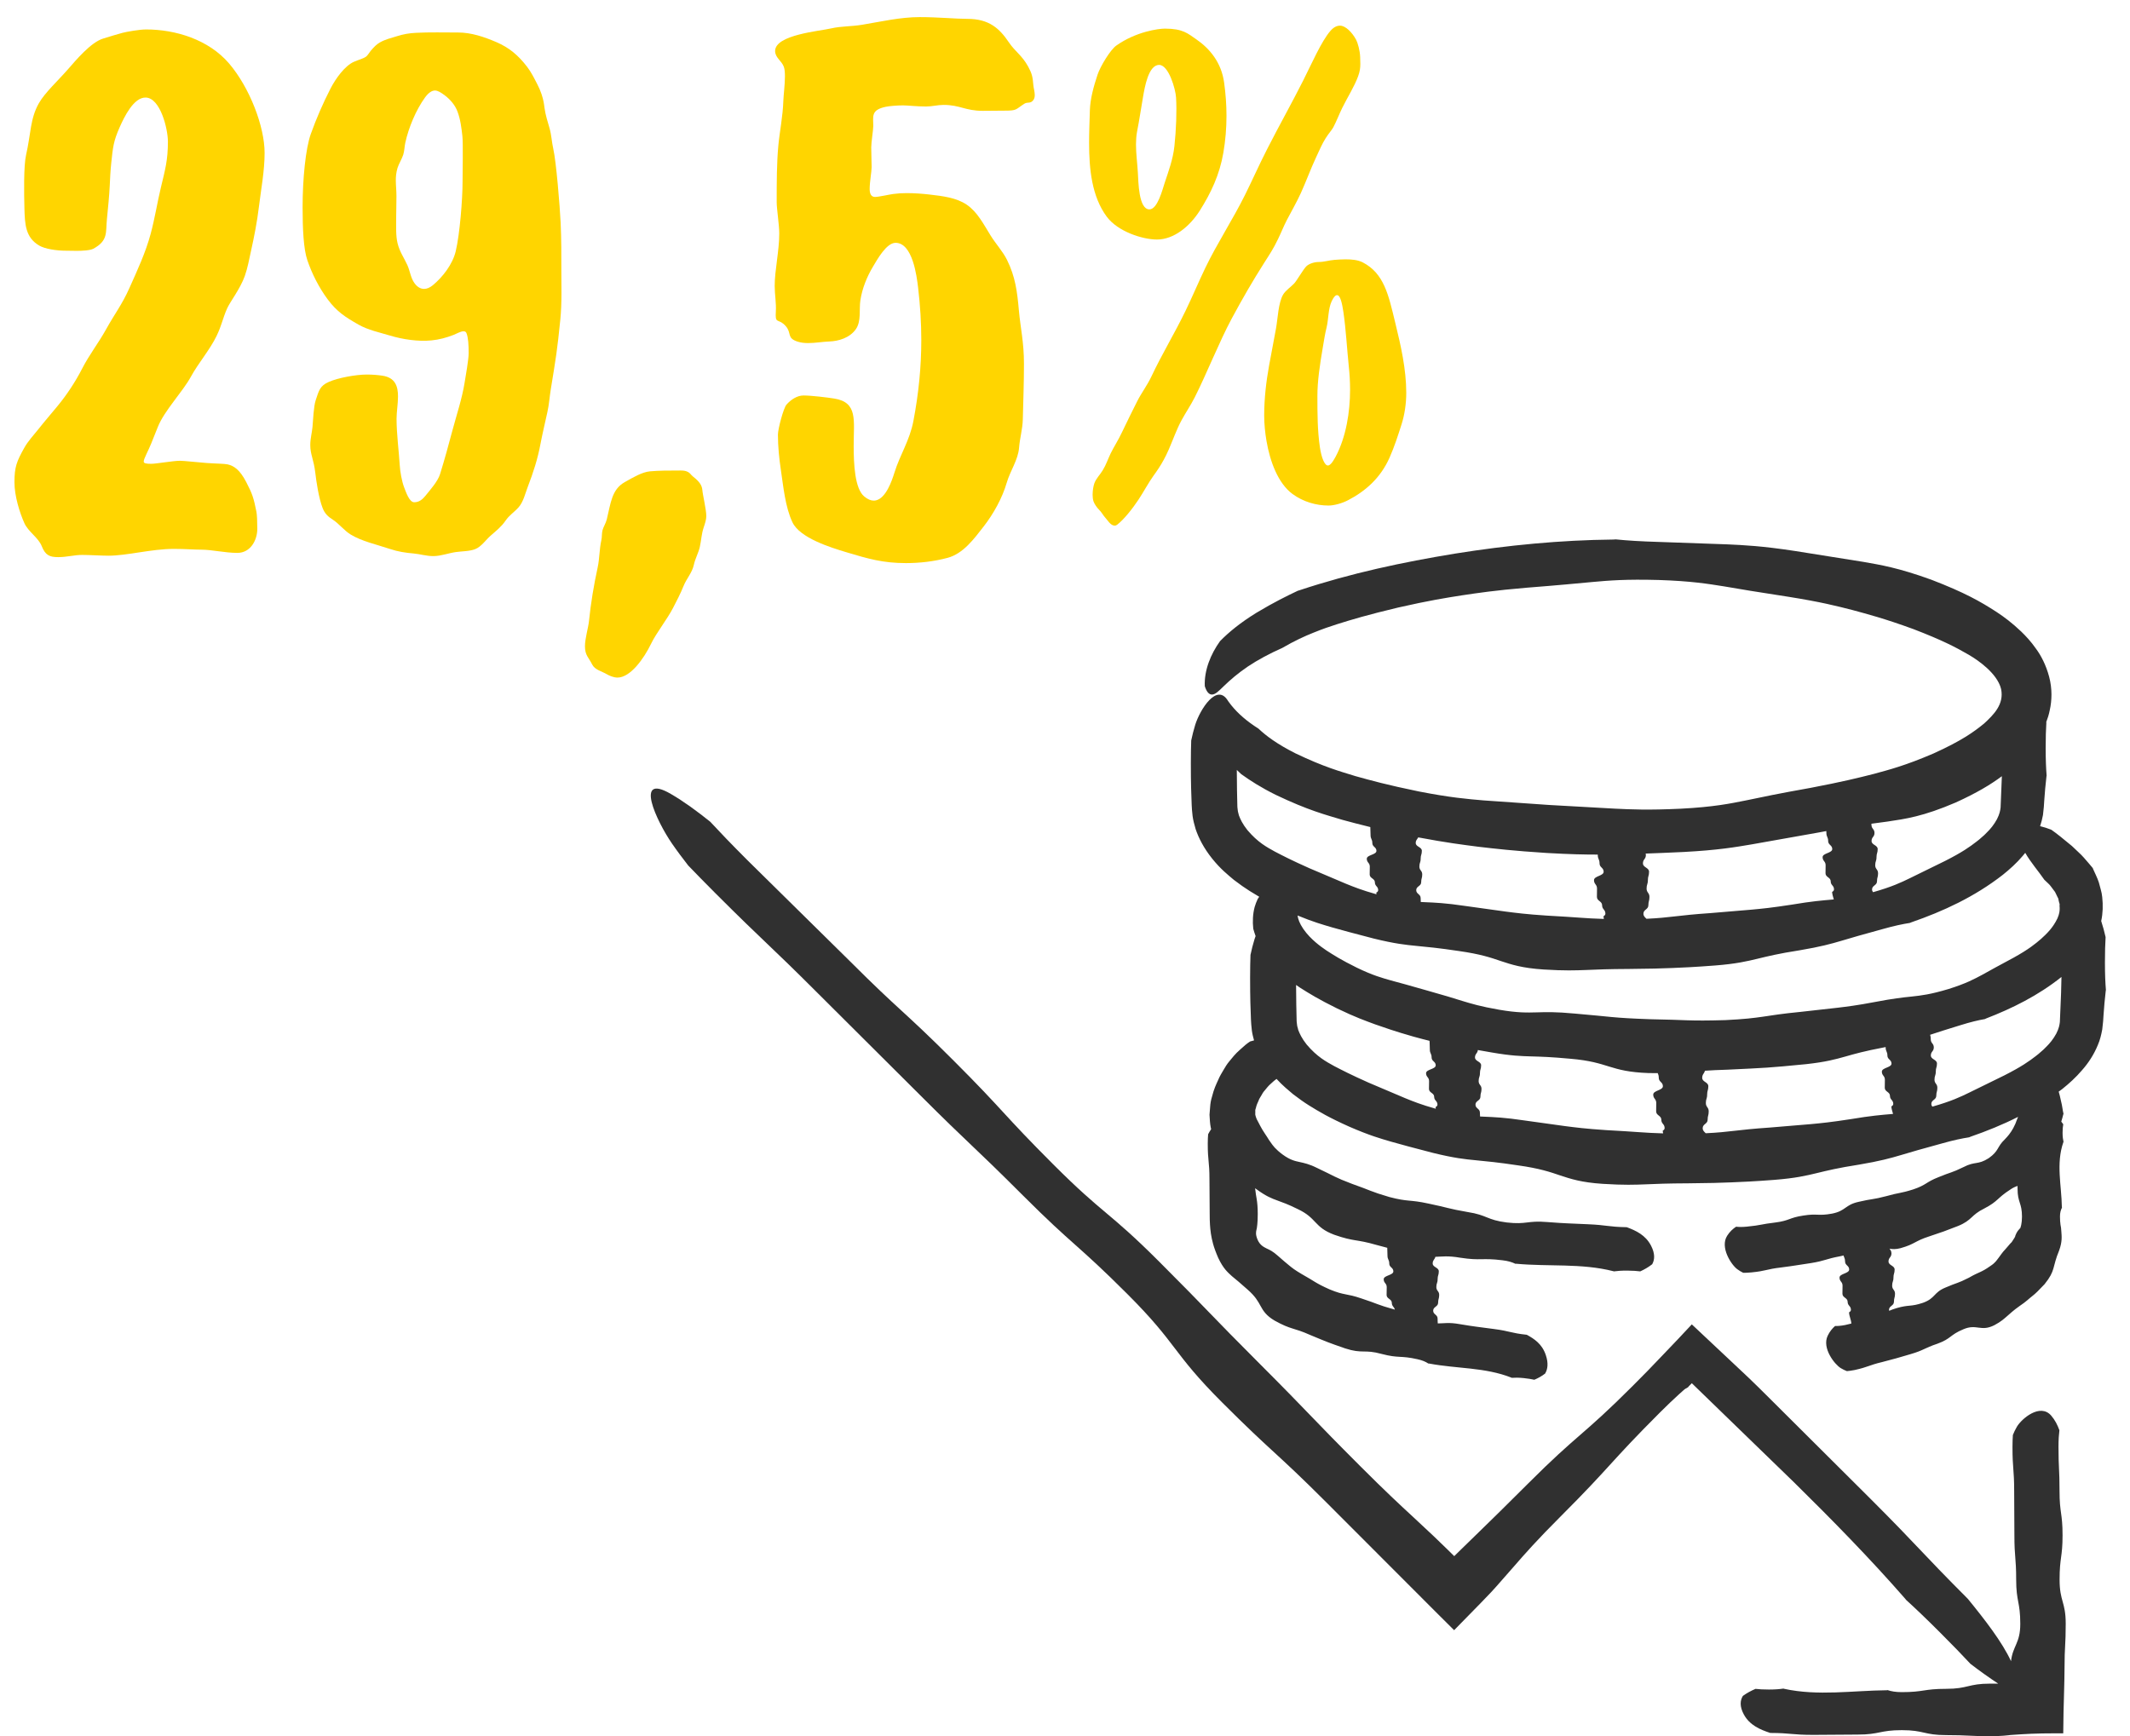 <?xml version="1.0" encoding="UTF-8"?>
<!-- Generator: Adobe Illustrator 16.0.0, SVG Export Plug-In . SVG Version: 6.00 Build 0)  -->
<svg xmlns="http://www.w3.org/2000/svg" xmlns:xlink="http://www.w3.org/1999/xlink" version="1.1" id="Calque_1" x="0px" y="0px" width="249px" height="203px" viewBox="-49 -3 249 203" xml:space="preserve">
<g>
	<path fill="#FFD500" d="M86.246,25.007c-1.664,0-4.577-0.923-5.875-2.683c-1.729-2.348-2.055-5.513-2.055-8.633   c0-1.3,0.058-2.592,0.092-3.814c0.042-1.328,0.445-2.783,0.894-4.137c0.317-0.966,1.499-2.924,2.195-3.412   c2.316-1.636,4.926-1.981,5.684-1.981c2.105,0,2.68,0.571,3.674,1.255c1.573,1.084,2.92,2.699,3.246,5.044   c0.181,1.303,0.277,2.601,0.277,3.898c0,1.439-0.118,2.876-0.365,4.313c-0.446,2.604-1.459,4.71-2.743,6.752   c-1.178,1.87-3.048,3.398-5.021,3.398H86.246z M80.168,57.481c-0.2-0.214-0.399-0.608-0.688-0.881   c-0.233-0.228-0.54-0.655-0.652-0.991c-0.071-0.224-0.1-0.495-0.1-0.77c0-0.509,0.1-1.038,0.2-1.318   c0.211-0.582,0.64-0.97,0.979-1.527c0.409-0.661,0.61-1.319,0.931-1.978c0.372-0.763,0.89-1.551,1.32-2.468   c0.578-1.231,1.225-2.504,1.777-3.617c0.45-0.91,1.168-1.853,1.664-2.903c1.234-2.625,2.667-4.953,3.988-7.676   c0.838-1.731,1.5-3.328,2.317-5.031c1.374-2.858,3.214-5.649,4.646-8.543c0.925-1.865,1.563-3.346,2.606-5.39   c1.372-2.695,2.829-5.273,4.18-7.956c0.946-1.866,2.146-4.64,3.209-5.839C106.941,0.143,107.32,0,107.652,0   c0.642,0,1.414,0.78,1.883,1.654c0.191,0.367,0.445,1.259,0.47,2.009c0.009,0.315,0.019,0.573,0.019,0.806   c0,0.481-0.049,0.867-0.258,1.449c-0.435,1.196-1.207,2.39-1.838,3.665c-0.361,0.728-0.701,1.621-1.068,2.311   c-0.183,0.336-0.493,0.644-0.879,1.25c-0.443,0.699-0.709,1.356-1.112,2.213c-0.642,1.363-1.188,2.876-1.788,4.195   c-0.479,1.059-1.146,2.215-1.66,3.204c-0.365,0.707-0.62,1.377-1.018,2.199c-0.556,1.163-0.984,1.782-1.598,2.747   c-1.364,2.145-2.559,4.211-3.824,6.563c-1.421,2.641-2.952,6.499-4.313,9.191c-0.477,0.942-1.027,1.732-1.551,2.699   c-0.55,1.006-1.012,2.318-1.49,3.411c-0.19,0.442-0.385,0.833-0.583,1.195c-0.371,0.686-0.759,1.261-1.191,1.854   c-0.595,0.826-1.159,1.896-1.765,2.813c-0.721,1.091-1.711,2.324-2.482,2.921c-0.103,0.081-0.199,0.112-0.291,0.112   C80.818,58.46,80.49,57.825,80.168,57.481z M87.147,18.399c0.468-1.418,0.982-2.778,1.146-4.335   c0.201-1.896,0.286-4.036,0.189-5.664c-0.055-0.974-0.862-3.81-1.977-3.81c-1.264,0-1.692,2.659-1.878,3.711   c-0.26,1.469-0.412,2.617-0.705,4.098c-0.089,0.454-0.123,1.064-0.123,1.488c0,1.109,0.152,2.15,0.219,3.308   c0.065,1.022,0.078,4.288,1.348,4.288C86.321,21.483,86.898,19.147,87.147,18.399z M102.096,54.759   c-1.694-1.249-2.628-3.795-3.041-6.198c-0.161-0.936-0.27-2.003-0.27-2.977c0-1.972,0.233-3.97,0.572-5.835   c0.264-1.45,0.548-2.899,0.812-4.351c0.204-1.13,0.265-2.99,0.83-3.953c0.272-0.47,0.958-0.941,1.276-1.284   c0.291-0.286,1.051-1.626,1.418-2.005c0.27-0.283,0.877-0.523,1.481-0.523c0.609,0,1.207-0.2,1.818-0.247   c0.401-0.028,0.849-0.063,1.3-0.063c0.708,0,1.443,0.058,2.034,0.367c1.231,0.642,1.978,1.587,2.513,2.762   c0.555,1.219,0.876,2.682,1.271,4.301c0.647,2.646,1.283,5.412,1.283,8.18c0,1.286-0.195,2.561-0.545,3.667   c-0.422,1.334-0.851,2.656-1.408,3.911c-1.069,2.408-2.846,3.934-4.84,4.971c-0.721,0.379-1.654,0.629-2.293,0.629   C104.875,56.112,103.342,55.679,102.096,54.759z M106.229,51.431c0.229,0,0.521-0.304,0.908-1.032   c1.223-2.295,1.688-5.234,1.688-7.815c0-0.932-0.054-1.86-0.151-2.76c-0.21-2.02-0.333-4.327-0.627-6.328   c-0.143-0.974-0.355-1.985-0.738-1.985c-0.158,0-0.36,0.135-0.625,0.691c-0.43,0.905-0.369,2.132-0.608,3.105   c-0.187,0.757-0.289,1.429-0.419,2.202c-0.385,2.255-0.651,4.077-0.651,5.786c0,2.052,0.004,4.044,0.291,6.002   c0.183,1.23,0.55,2.133,0.938,2.133L106.229,51.431L106.229,51.431z"></path>
	<g>
		<path fill="#FFD500" d="M-42.196,62.143c-0.971,0-1.5-0.196-1.924-1.281c-0.388-0.994-1.576-1.686-2.024-2.68    c-0.555-1.229-1.166-3.185-1.166-4.792c0-1.797,0.259-2.43,1.139-4.012c0.46-0.826,1.072-1.45,1.651-2.186    c0.678-0.86,1.555-1.876,2.256-2.728c1.099-1.334,2.086-2.84,2.876-4.38c0.809-1.581,1.916-3,2.783-4.567    c1.043-1.88,1.854-2.871,2.73-4.831c0.93-2.081,1.9-4.156,2.492-6.361c0.481-1.788,0.762-3.61,1.191-5.405    c0.499-2.082,0.82-3.192,0.82-5.356c0-1.507-0.887-5.116-2.594-5.159c-1.409-0.035-2.511,2.273-3.039,3.456    c-0.744,1.67-0.797,2.384-0.99,4.198c-0.094,0.889-0.139,1.784-0.178,2.677c-0.042,0.984-0.212,2.753-0.327,3.879    c-0.159,1.56,0.173,2.509-1.584,3.465c-0.384,0.208-1.327,0.25-1.942,0.25c-0.415,0-0.849-0.02-1.255-0.017    c-1.079,0.005-2.454-0.196-3.142-0.603c-1.609-0.952-1.674-2.48-1.724-4.4c-0.042-1.63-0.096-4.928,0.193-6.183    c0.574-2.499,0.468-4.263,1.508-6.074c0.714-1.243,2.173-2.562,3.382-3.944c0.964-1.103,2.69-3.167,4.123-3.601    c0.755-0.228,1.507-0.472,2.27-0.672c0.446-0.117,1.959-0.392,2.752-0.392c3.421,0,7.304,1.17,9.705,3.987    c2.404,2.82,4.146,7.367,4.146,10.445c0,2.105-0.41,4.215-0.667,6.316c-0.213,1.758-0.541,3.432-0.926,5.17    c-0.218,0.976-0.388,1.967-0.723,2.909c-0.539,1.52-1.732,3.018-2.088,3.838c-0.517,1.194-0.608,1.92-1.205,3.161    c-0.783,1.627-2.152,3.204-2.998,4.759c-0.987,1.811-3.135,4.001-3.887,5.923c-0.653,1.672-0.931,2.339-1.311,3.121    c-0.186,0.38-0.327,0.729-0.327,0.888c0,0.202,0.228,0.27,0.881,0.27c0.573,0,2.572-0.355,3.346-0.355    c0.481,0,1.876,0.166,3.149,0.261c0.978,0.073,2.07,0.076,2.435,0.161c0.746,0.171,1.427,0.626,2.18,2.082    c0.716,1.383,0.855,1.82,1.186,3.461c0.065,0.325,0.101,1.138,0.101,1.992c0,1.35-0.811,2.814-2.327,2.814    c-1.458,0-2.971-0.376-4.184-0.376c-0.857,0-1.904-0.092-3.235-0.092c-2.639,0-5.463,0.796-7.672,0.796    c-0.762,0-2.218-0.09-3.043-0.09C-40.313,61.881-41.158,62.143-42.196,62.143L-42.196,62.143z"></path>
		<path fill="#FFD500" d="M1.701,62.022c-0.834,0.012-1.597-0.242-2.354-0.306c-0.961-0.082-1.818-0.214-2.734-0.519    c-1.646-0.548-3.312-0.901-4.619-1.696c-0.746-0.453-1.393-1.291-2.063-1.719c-0.584-0.374-0.957-0.71-1.22-1.386    c-0.45-1.152-0.738-3.122-0.853-4.115c-0.186-1.588-0.587-2.125-0.587-3.254c0-0.732,0.194-1.404,0.26-2.108    c0.074-0.794,0.125-2.374,0.377-3.131c0.374-1.116,0.479-1.667,1.525-2.13c1.117-0.495,3.204-0.863,4.446-0.863    c0.655,0,1.282,0.051,1.831,0.134c1.5,0.226,1.817,1.244,1.817,2.427c0,0.863-0.169,1.815-0.169,2.611    c0,1.781,0.284,3.917,0.369,5.393c0.043,0.769,0.247,1.942,0.53,2.659c0.206,0.519,0.588,1.708,1.164,1.708    c0.556,0,0.951-0.309,1.298-0.739c0.562-0.695,1.461-1.705,1.721-2.542c0.551-1.769,0.98-3.363,1.459-5.151    c0.489-1.831,1.108-3.655,1.411-5.53c0.121-0.743,0.477-2.725,0.477-3.467c0-0.978-0.048-1.817-0.254-2.344    c-0.062-0.158-0.185-0.218-0.335-0.218c-0.351-0.003-0.858,0.302-1.156,0.417c-0.877,0.338-1.682,0.559-2.619,0.651    c-1.53,0.151-3.349-0.118-4.816-0.562c-1.248-0.378-2.553-0.637-3.696-1.285c-1.521-0.863-2.526-1.506-3.59-2.935    c-1.029-1.384-1.844-2.992-2.394-4.603c-0.444-1.299-0.553-3.667-0.553-6.18c0-3.313,0.351-6.876,0.956-8.565    c0.656-1.83,1.421-3.591,2.307-5.319c0.608-1.184,1.688-2.679,2.751-3.136c0.585-0.253,0.995-0.334,1.383-0.58    c0.183-0.115,0.412-0.516,0.565-0.697c0.386-0.456,0.699-0.768,1.059-0.972C-3.94,1.591-3.367,1.474-2.58,1.228    C-1.815,0.99-1.186,0.88-0.364,0.837C1.281,0.754,2.909,0.8,4.554,0.8c1.532,0,3.041,0.513,4.444,1.112    c1.542,0.661,2.579,1.55,3.603,2.874c0.494,0.639,0.844,1.354,1.214,2.072c0.194,0.376,0.359,0.749,0.492,1.151    c0.252,0.766,0.288,1.168,0.345,1.595c0.117,0.857,0.369,1.619,0.601,2.431c0.216,0.76,0.244,1.562,0.421,2.337    c0.352,1.543,0.772,6.725,0.865,8.657c0.092,1.938,0.084,3.769,0.084,5.758c0,0.751,0.014,1.603,0.014,2.449    c0,1.12-0.045,2.23-0.131,3.093c-0.37,3.686-0.517,4.505-1.118,8.192c-0.143,0.877-0.202,1.792-0.396,2.659    c-0.204,0.913-0.632,2.782-0.805,3.706c-0.333,1.786-0.834,3.33-1.488,5.036c-0.299,0.781-0.515,1.763-1.076,2.397    c-0.51,0.574-1.086,0.914-1.531,1.569c-0.474,0.698-1.104,1.19-1.731,1.74c-0.585,0.511-1.082,1.292-1.815,1.581    c-0.666,0.262-1.562,0.24-2.264,0.343C3.415,61.677,2.562,62.011,1.701,62.022L1.701,62.022z M1.574,30.369    c1.177-0.96,2.337-2.472,2.698-3.978c0.484-2.021,0.802-6.116,0.802-8.122c0-1.043,0.075-4.527-0.022-5.375    c-0.11-0.957-0.218-1.906-0.571-2.851C4.2,9.288,3.65,8.649,3.021,8.17C2.522,7.791,2.167,7.582,1.847,7.582    c-0.355,0-0.758,0.257-1.168,0.824c-1.051,1.456-1.91,3.503-2.297,5.277c-0.102,0.467-0.1,0.957-0.244,1.415    c-0.145,0.454-0.545,1.122-0.67,1.546c-0.158,0.536-0.199,1.012-0.196,1.482c0.004,0.576,0.073,1.144,0.073,1.798    c0,1.299-0.029,1.392-0.029,2.321c0,1.26-0.062,2.291,0.163,3.21c0.244,0.995,0.735,1.648,1.144,2.545    c0.311,0.68,0.375,1.479,0.83,2.107c0.326,0.453,0.713,0.673,1.122,0.673C0.899,30.781,1.239,30.641,1.574,30.369z"></path>
		<path fill="#FFD500" d="M23.182,76.227c-0.45,0-0.973-0.23-1.236-0.387c-0.631-0.375-1.408-0.507-1.73-1.16    c-0.396-0.804-0.833-1.051-0.833-2.115c0-0.893,0.391-2.172,0.47-2.945c0.217-2.114,0.564-4.203,1.013-6.26    c0.231-1.064,0.194-2.134,0.434-3.203c0.084-0.379,0.039-0.777,0.13-1.144c0.103-0.402,0.394-0.832,0.504-1.282    c0.458-1.863,0.563-3.493,2.092-4.354c0.951-0.537,2.028-1.183,2.965-1.266c1.04-0.092,2.145-0.096,3.546-0.096    c0.34,0,0.592,0.029,0.809,0.133c0.398,0.191,0.377,0.348,0.693,0.594c0.685,0.536,1.021,0.979,1.066,1.548    c0.048,0.593,0.463,2.285,0.463,3.057c0,0.406-0.148,0.853-0.317,1.359c-0.249,0.745-0.272,1.498-0.441,2.247    c-0.158,0.697-0.54,1.358-0.694,2.075c-0.209,0.964-0.853,1.603-1.211,2.5c-0.353,0.877-0.789,1.719-1.231,2.569    c-0.698,1.339-1.956,2.918-2.565,4.182C26.273,74.01,24.691,76.227,23.182,76.227L23.182,76.227z"></path>
		<path fill="#FFD500" d="M56.903,62.841c-2.671,0-4.413-0.502-6.966-1.271c-1.81-0.545-5.431-1.656-6.299-3.501    c-0.858-1.822-1.067-4.227-1.367-6.224c-0.173-1.158-0.33-2.626-0.33-4.017c0-0.688,0.659-3.132,0.998-3.514    c0.513-0.58,1.236-1.071,1.995-1.071c0.901,0,2.78,0.228,3.587,0.357c2.785,0.444,2.275,2.533,2.275,5.52    c0,2.168,0.133,5.001,1.226,5.923c0.411,0.347,0.784,0.492,1.122,0.492c0.089,0,0.176-0.011,0.26-0.03    c1.164-0.266,1.854-2.263,2.153-3.228c0.647-2.093,1.787-3.77,2.22-6.041c0.618-3.253,0.924-6.339,0.924-9.474    c0-2.009-0.126-4.038-0.374-6.143c-0.159-1.346-0.646-5.227-2.636-5.227c-1.066,0-2.139,1.948-2.641,2.79    c-0.715,1.196-1.257,2.546-1.47,3.927c-0.167,1.069,0.126,2.452-0.532,3.383c-0.716,1.016-2.003,1.397-3.115,1.438    c-0.764,0.026-1.631,0.184-2.458,0.184c-0.426,0-0.839-0.042-1.224-0.165c-1.316-0.419-0.675-0.986-1.386-1.805    c-0.789-0.908-1.184-0.3-1.184-1.292c0-0.11,0.005-0.239,0.014-0.391c0.065-1.023-0.133-2.014-0.133-3.028    c0-1.862,0.533-4.056,0.533-6.131c0-1.04-0.299-2.859-0.299-3.651c0-2.343,0.001-4.577,0.195-6.646    c0.164-1.739,0.518-3.309,0.585-5.264c0.021-0.619,0.184-1.849,0.184-2.83c0-0.449-0.034-0.846-0.131-1.107    c-0.26-0.705-1.017-1.06-1.017-1.839c0-1.905,5.182-2.322,6.587-2.652c1.063-0.25,2.338-0.211,3.573-0.416    C53.993-0.47,56.246-1,58.5-1c2.204,0,4.2,0.206,5.595,0.206c2.548,0,3.756,1.134,4.843,2.743    c0.743,1.104,1.528,1.506,2.258,2.841c0.438,0.802,0.531,1.214,0.604,2.162c0.023,0.318,0.164,0.762,0.164,1.163    c0,0.22-0.042,0.427-0.17,0.594c-0.349,0.458-0.653,0.166-1.055,0.425c-1.041,0.672-0.825,0.804-2.277,0.804    c-0.874,0-1.722,0.021-2.575,0.021c-2.049,0-2.661-0.692-4.582-0.692c-0.706,0-1.33,0.185-2.037,0.185    c-1.099,0-2.173-0.13-2.702-0.13c-0.625,0-1.582,0.071-2.017,0.164c-1.755,0.373-1.462,1.107-1.462,2.246    c0,0.456-0.237,1.873-0.237,2.5c0,0.831,0.045,1.698,0.045,2.303c0,0.527-0.23,1.742-0.23,2.562c0,0.531,0.158,0.935,0.635,0.931    c0.445-0.005,1.669-0.289,2.126-0.347c0.562-0.07,0.966-0.101,1.563-0.101c0.909,0,1.831,0.069,2.678,0.166    c1.582,0.183,3.144,0.374,4.342,1.185c1.247,0.845,1.963,2.269,2.801,3.618c0.616,0.99,1.428,1.854,1.917,2.848    c0.964,1.959,1.185,3.678,1.38,5.872c0.188,2.106,0.596,3.711,0.596,6.265c0,2.175-0.079,4.321-0.134,6.497    c-0.028,1.152-0.349,2.181-0.437,3.31c-0.111,1.436-1.035,2.696-1.447,4.114c-0.518,1.782-1.554,3.638-2.692,5.103    c-1.124,1.446-2.392,3.183-4.22,3.669C60.165,62.653,58.534,62.84,56.903,62.841L56.903,62.841z"></path>
	</g>
</g>
<g>
	<path fill="#303030" d="M192.116,176.509c0-2.587-0.354-2.587-0.354-5.173s-0.121-2.586-0.121-5.173   c0-0.869,0.047-1.445,0.106-1.927c-0.218-0.602-0.503-1.186-0.96-1.715c-1.284-1.484-3.439,0.344-4.006,1.297   c-0.189,0.318-0.34,0.644-0.473,0.97c-0.024,0.376-0.045,0.819-0.045,1.396c0,2.586,0.197,2.586,0.197,5.174   c0.016,2.586,0.016,2.586,0.027,5.172c0,2.586,0.207,2.586,0.207,5.172c0,2.588,0.48,2.588,0.48,5.174   c0,2.279-0.877,2.553-1.083,4.359c-1.022-2.221-3.046-4.838-5.051-7.293c-5.621-5.631-5.589-5.902-11.42-11.735   c-5.957-5.931-5.957-5.931-11.909-11.86c-1.693-1.693-2.938-2.875-4.006-3.861c-1.785-1.678-3.253-3.057-4.93-4.631   c-1.014,1.092-2.164,2.313-3.617,3.82c-0.469,0.487-0.99,1.027-1.574,1.639c-0.51,0.517-1.076,1.09-1.711,1.731   c-5.941,5.942-6.352,5.535-12.293,11.478c-2.697,2.697-4.189,4.152-5.619,5.543c-0.716,0.695-1.415,1.377-2.244,2.187   c-0.208,0.203-0.423,0.415-0.648,0.636c-0.079,0.079-0.062,0.061-0.063,0.061h-0.002l-0.004-0.002   c-0.006-0.002-0.009-0.004-0.009-0.008v-0.004l-0.002,0.004c-0.276-0.271-0.535-0.524-0.78-0.767   c-0.59-0.569-1.108-1.071-1.581-1.528c-0.96-0.896-1.727-1.613-2.495-2.332c-1.545-1.428-3.089-2.854-6.06-5.824   c-5.942-5.94-5.836-6.049-11.775-11.99c-5.942-5.941-5.846-6.038-11.787-11.979c-5.942-5.943-6.449-5.438-12.389-11.379   c-5.941-5.941-5.699-6.185-11.64-12.125c-5.941-5.941-6.191-5.691-12.131-11.632c-5.985-5.899-5.985-5.899-11.971-11.799   c-1.999-2-3.289-3.354-4.352-4.502c-1.535-1.227-3.079-2.368-4.616-3.257c-4.324-2.509-1.646,3.217,0.145,5.808   c0.596,0.867,1.236,1.718,1.894,2.563c0.847,0.881,1.852,1.915,3.173,3.237c5.942,5.941,6.082,5.801,12.023,11.743   c5.951,5.933,5.951,5.933,11.904,11.862c5.941,5.941,6.087,5.796,12.027,11.736c5.942,5.941,6.283,5.603,12.225,11.543   c5.94,5.94,5.143,6.738,11.083,12.68c5.942,5.941,6.191,5.693,12.134,11.637c6.494,6.502,6.494,6.502,12.987,13.004   c0.835,0.83,1.609,1.6,1.983,1.973c1.156-1.182,2.18-2.228,3.107-3.174c0.434-0.451,0.844-0.881,1.237-1.289   c0.212-0.233,0.414-0.455,0.608-0.67c0.765-0.869,1.404-1.599,2.063-2.348c1.307-1.505,2.691-3.074,5.439-5.824   c5.943-5.941,5.671-6.214,11.611-12.154c0.815-0.815,1.537-1.502,2.188-2.094c0.162-0.146,0.32-0.289,0.477-0.427l0.207-0.183   l0.094-0.063c0.117-0.078,0.227-0.141,0.322-0.188c0.022-0.029,0.041-0.057,0.063-0.088l0.368-0.377   c3.992,3.873,7.986,7.746,11.976,11.615c4.464,4.396,8.845,8.865,12.962,13.577c0.041,0.052,0.073,0.093,0.113,0.144   c1.046,0.953,2.279,2.121,3.963,3.805c1.533,1.533,2.646,2.689,3.557,3.669c1.078,0.829,2.164,1.603,3.252,2.321   c-0.24,0-0.522-0.002-0.941-0.004c-2.586,0-2.586,0.609-5.176,0.609c-2.586,0-2.586,0.385-5.17,0.385   c-0.711,0-1.223-0.097-1.65-0.237l-0.09,0.017c-4.014,0.036-8.03,0.699-12.027-0.174l-0.057-0.021   c-0.436,0.064-0.959,0.111-1.69,0.111c-0.668,0-1.161-0.029-1.573-0.078c-0.508,0.215-1.005,0.479-1.479,0.824   c-0.329,0.529-0.389,1.241,0.115,2.172c0.68,1.254,1.912,1.774,3.084,2.157c2.447,0.008,2.5,0.226,5.039,0.226   c2.588-0.019,2.588-0.019,5.174-0.035c2.586,0,2.586-0.517,5.172-0.517c2.588,0,2.588,0.579,5.174,0.579s2.586,0.125,5.172,0.125   c0.646,0,1.133-0.021,1.537-0.053c0.2-0.02,0.382-0.036,0.555-0.053c0.086-0.012,0.17-0.021,0.252-0.03l0.447-0.031   c1.26-0.084,2.45-0.167,4.896-0.167c0.416,0.002,0.801,0.003,0.834,0.003c0.014-2.043,0.05-3.146,0.084-4.323   c0.015-0.576,0.027-1.166,0.047-1.887c0.004-0.385,0.012-0.842,0.02-1.434c0-2.586,0.139-2.586,0.139-5.172   c0-2.588-0.717-2.588-0.717-5.172C191.771,179.096,192.116,179.096,192.116,176.509z"></path>
	<path fill="#303030" d="M197.07,109.559c0-1.268,0.029-2.205,0.078-2.986c-0.142-0.639-0.317-1.264-0.514-1.879   c0.196-0.906,0.223-1.857,0.119-2.801c-0.053-0.595-0.255-1.138-0.395-1.713c-0.178-0.55-0.438-1.037-0.668-1.566   c-0.017-0.043-0.029-0.079-0.047-0.12c-0.297-0.376-0.645-0.748-1.028-1.201c-0.384-0.447-0.871-0.841-1.402-1.371   c-1.017-0.847-1.771-1.456-2.409-1.903c-0.437-0.176-0.875-0.31-1.313-0.418c0.14-0.419,0.254-0.854,0.334-1.297l0.101-0.945   l0.047-0.713c0.064-0.949,0.149-1.898,0.26-2.847c0.008-0.039,0.014-0.07,0.02-0.106c-0.064-0.826-0.111-1.817-0.111-3.208   c0-1.267,0.031-2.204,0.08-2.985c-0.005-0.021-0.011-0.041-0.016-0.062c0.164-0.423,0.313-0.883,0.415-1.406   c0.249-1.111,0.302-2.492-0.074-3.907c-0.377-1.401-0.959-2.497-1.551-3.294c-0.581-0.83-1.159-1.445-1.692-1.964   c-1.076-1.025-1.986-1.708-2.908-2.315c-1.85-1.199-3.735-2.277-7.617-3.767c-3.896-1.411-5.916-1.727-7.918-2.081   c-1.991-0.318-3.981-0.635-7.963-1.27c-3.965-0.605-5.969-0.69-7.965-0.784c-1.992-0.071-3.984-0.141-7.969-0.282   c-2.189-0.064-3.766-0.166-5.083-0.3c-0.093,0.006-0.178,0.011-0.274,0.019c-6.188,0.062-12.367,0.662-18.485,1.64   c-6.123,1.002-12.177,2.284-18.233,4.297c-0.063,0.019-0.113,0.035-0.175,0.052c-1.255,0.598-2.765,1.33-4.834,2.572   c-1.876,1.158-3.207,2.25-4.254,3.316c-1.077,1.495-1.871,3.406-1.783,5.269c0.208,0.668,0.504,1.002,0.864,0.976   c0.379-0.016,0.763-0.404,1.35-0.975c0.79-0.766,1.679-1.526,2.819-2.3c1.143-0.767,2.553-1.523,4.015-2.169   c1.438-0.838,2.627-1.38,3.651-1.787c1.021-0.415,1.874-0.712,2.748-0.988c1.747-0.549,3.54-1.09,7.151-1.952   c3.693-0.84,5.586-1.131,7.471-1.429c1.889-0.279,3.781-0.572,7.604-0.894c3.822-0.298,5.737-0.489,7.658-0.666   c1.921-0.173,3.852-0.339,7.708-0.234c3.856,0.125,5.767,0.449,7.667,0.748c1.898,0.327,3.793,0.647,7.563,1.222   c3.768,0.602,5.607,1.073,7.436,1.542c1.813,0.497,3.658,0.964,7.125,2.228c3.43,1.318,4.988,2.144,6.463,2.996   c0.73,0.431,1.417,0.903,2.127,1.545c0.688,0.63,1.439,1.502,1.67,2.475c0.366,1.801-0.892,3.007-1.979,4.02   c-1.221,0.997-2.606,2-5.908,3.502c-3.354,1.443-5.206,1.907-7.008,2.401c-1.822,0.461-3.651,0.917-7.385,1.629   c-3.744,0.664-5.623,1.065-7.508,1.458c-1.887,0.381-3.787,0.774-7.639,0.976c-3.852,0.182-5.787,0.087-7.714-0.004   c-1.921-0.107-3.845-0.215-7.688-0.431c-3.834-0.267-5.75-0.4-7.668-0.534c-1.91-0.166-3.834-0.317-7.592-1.051   c-3.744-0.771-5.574-1.282-7.398-1.79c-1.795-0.554-3.656-1.059-6.978-2.648c-2.201-1.107-3.458-2.063-4.354-2.906   c-1.332-0.841-2.374-1.737-3.186-2.744c-0.132-0.178-0.251-0.339-0.363-0.482c-1.296-2.209-3.294,1.033-3.836,2.767   c-0.19,0.604-0.34,1.221-0.473,1.842c-0.024,0.714-0.044,1.555-0.044,2.648c0,2.455,0.049,3.682,0.099,4.909   c0,0.231,0.053,0.824,0.106,1.284c0.061,0.488,0.203,0.989,0.357,1.533c0.361,1.061,0.956,2.229,1.939,3.455   c0.987,1.225,1.836,1.89,2.524,2.471c0.704,0.537,1.275,0.941,1.856,1.305c0.357,0.223,0.719,0.442,1.113,0.674   c-0.057,0.086-0.124,0.166-0.175,0.254c-0.153,0.317-0.27,0.646-0.36,0.943c-0.213,0.803-0.257,1.68-0.162,2.545   c0.073,0.271,0.167,0.561,0.273,0.856c-0.047,0.125-0.089,0.245-0.124,0.358c-0.19,0.604-0.34,1.221-0.473,1.84   c-0.024,0.715-0.045,1.557-0.045,2.648c0,2.454,0.05,3.682,0.099,4.909c0,0.231,0.054,0.823,0.106,1.282   c0.046,0.373,0.146,0.76,0.256,1.16c-0.154,0.037-0.307,0.078-0.457,0.125c-0.342,0.215-0.727,0.535-1.203,0.98   c-0.544,0.471-0.905,0.95-1.207,1.313c-0.306,0.354-0.511,0.717-0.716,1.063c-0.201,0.353-0.419,0.671-0.623,1.175   c-0.22,0.48-0.493,1.043-0.707,1.92c-0.135,0.42-0.193,0.81-0.218,1.166c-0.028,0.354-0.054,0.666-0.076,0.948   c0.032,0.563,0.053,1.027,0.141,1.464c0.016,0.073,0.035,0.15,0.051,0.225c-0.131,0.195-0.25,0.393-0.352,0.593   c-0.024,0.299-0.044,0.653-0.044,1.11c0,2.06,0.198,2.06,0.198,4.119c0.014,2.06,0.014,2.06,0.028,4.119   c0,0.516,0.013,0.9,0.033,1.223c0.013,0.172,0.025,0.328,0.037,0.477c0.025,0.202,0.049,0.395,0.072,0.584   c0.121,0.748,0.284,1.518,0.852,2.818c0.601,1.285,1.134,1.712,1.607,2.148c0.498,0.406,0.98,0.807,1.857,1.59   c0.876,0.773,1.173,1.32,1.486,1.887c0.312,0.566,0.651,1.134,1.647,1.718c2.003,1.11,2.158,0.782,4.17,1.685   c2.024,0.838,2.021,0.85,4.066,1.56c2.055,0.671,2.229,0.084,4.272,0.651c2.055,0.537,2.146,0.157,4.194,0.619   c0.565,0.123,0.954,0.295,1.269,0.504c0.023,0,0.049-0.004,0.074-0.002c3.225,0.614,6.518,0.422,9.633,1.649l0.043,0.024   c0.356-0.025,0.783-0.031,1.377,0.028c0.537,0.058,0.932,0.123,1.262,0.197c0.429-0.179,0.852-0.408,1.258-0.722   c0.307-0.506,0.406-1.211,0.081-2.172c-0.438-1.299-1.351-1.888-2.22-2.365c-1.895-0.2-1.909-0.424-3.86-0.676   c-1.985-0.272-1.992-0.236-3.963-0.564c-1.327-0.236-1.81-0.086-2.582-0.087c-0.011-0.164-0.024-0.274-0.024-0.574   c0-0.459-0.516-0.459-0.516-0.919s0.578-0.46,0.578-0.92s0.125-0.46,0.125-0.919c0-0.46-0.333-0.46-0.333-0.92   s0.151-0.46,0.151-0.921s0.137-0.461,0.137-0.92s-0.715-0.459-0.715-0.92c0-0.397,0.246-0.467,0.314-0.774   c0.813-0.021,1.434-0.149,2.918,0.106c2.434,0.373,2.486-0.006,4.915,0.297c0.669,0.076,1.142,0.227,1.528,0.414   c0.027-0.002,0.055-0.008,0.085-0.008c3.804,0.355,7.606-0.08,11.362,0.873l0.054,0.021c0.411-0.051,0.907-0.098,1.602-0.09   c0.632,0.004,1.099,0.041,1.487,0.089c0.48-0.218,0.949-0.486,1.395-0.834c0.303-0.533,0.346-1.245-0.135-2.173   c-0.643-1.246-1.771-1.762-2.837-2.158c-2.235-0.041-2.278-0.252-4.589-0.348c-2.352-0.115-2.355-0.074-4.703-0.254   c-2.342-0.201-2.395,0.317-4.738,0.049c-2.343-0.293-2.264-0.867-4.574-1.221c-2.303-0.398-2.284-0.516-4.563-0.986   c-2.268-0.498-2.343-0.176-4.588-0.77c-2.216-0.645-2.18-0.777-4.33-1.527c-2.119-0.799-2.083-0.916-4.079-1.852   c-0.978-0.488-1.534-0.589-2.084-0.713c-0.557-0.116-1.124-0.248-1.976-0.87c-0.842-0.625-1.138-1.04-1.412-1.437   c-0.15-0.196-0.268-0.397-0.416-0.633c-0.173-0.23-0.315-0.504-0.543-0.836c-0.389-0.666-0.49-0.936-0.667-1.24   c-0.074-0.152-0.111-0.308-0.167-0.512c0.001-0.104,0.001-0.219,0.002-0.348c0-0.066-0.001-0.137-0.001-0.212   c0.023-0.074,0.047-0.154,0.073-0.239c0.068-0.341,0.209-0.607,0.307-0.836c0.07-0.23,0.216-0.415,0.32-0.604   c0.108-0.189,0.204-0.387,0.41-0.609c0.195-0.227,0.389-0.516,0.784-0.848c0.21-0.205,0.407-0.361,0.593-0.493   c0.735,0.802,1.386,1.325,1.932,1.786c0.704,0.537,1.273,0.943,1.854,1.307c1.162,0.721,2.332,1.428,4.729,2.496   c2.4,1.043,3.642,1.385,4.872,1.747c1.235,0.347,2.467,0.687,4.922,1.319c2.463,0.604,3.726,0.737,4.981,0.856   c1.256,0.125,2.51,0.231,4.981,0.603c2.476,0.351,3.683,0.76,4.901,1.176c1.217,0.402,2.445,0.814,4.955,0.979   c2.51,0.159,3.77,0.107,5.026,0.057c1.255-0.055,2.509-0.108,5.015-0.119c2.502-0.018,3.754-0.063,5.008-0.112   c1.252-0.051,2.504-0.099,5.007-0.291c2.501-0.196,3.733-0.494,4.962-0.788c1.229-0.298,2.45-0.604,4.926-0.99   c2.475-0.416,3.689-0.756,4.896-1.113c1.207-0.361,2.412-0.715,4.841-1.375c1.332-0.379,2.315-0.58,3.155-0.711   c0.058-0.023,0.104-0.045,0.162-0.069c1.885-0.651,3.748-1.403,5.561-2.321c-0.003,0.008-0.005,0.016-0.008,0.021   c-0.073,0.193-0.16,0.365-0.303,0.775c-0.188,0.426-0.328,0.666-0.481,0.898c-0.156,0.236-0.317,0.479-0.765,0.941   c-0.95,0.91-0.646,1.324-1.873,2.193c-1.293,0.828-1.582,0.33-2.951,1.045c-1.405,0.688-1.46,0.571-2.93,1.18   c-1.488,0.584-1.377,0.896-2.922,1.42c-1.558,0.5-1.604,0.351-3.182,0.799c-1.593,0.42-1.628,0.285-3.232,0.664   c-1.611,0.355-1.469,1.055-3.107,1.378c-1.646,0.301-1.704-0.041-3.352,0.226c-1.652,0.243-1.604,0.6-3.271,0.811   c-1.668,0.193-1.654,0.324-3.328,0.484c-0.563,0.057-0.942,0.045-1.26,0.008c-0.37,0.248-0.729,0.563-1.037,1.047   c-0.882,1.359,0.479,3.412,1.177,3.924c0.23,0.172,0.463,0.303,0.695,0.419c0.257,0.003,0.559-0.009,0.947-0.046   c1.75-0.168,1.728-0.375,3.471-0.577c1.742-0.224,1.738-0.257,3.479-0.511c1.738-0.281,1.703-0.482,3.434-0.801   c0.148-0.029,0.271-0.061,0.396-0.092c0.055,0.242,0.178,0.329,0.178,0.698c0,0.474,0.48,0.474,0.48,0.944   c0,0.473-1.128,0.473-1.128,0.943c0,0.473,0.353,0.473,0.353,0.944c-0.006,0.472-0.006,0.472-0.013,0.944   c0,0.472,0.608,0.472,0.608,0.943c0,0.473,0.384,0.473,0.384,0.944c0,0.129-0.095,0.222-0.235,0.301   c0.004,0.005,0.014,0.011,0.017,0.017c0.02,0.428,0.247,0.854,0.267,1.281c-0.201,0.053-0.427,0.106-0.718,0.172   c-0.526,0.102-0.884,0.123-1.187,0.117c-0.321,0.285-0.623,0.635-0.863,1.145c-0.688,1.441,0.814,3.347,1.537,3.783   c0.24,0.147,0.477,0.256,0.711,0.347c0.244-0.022,0.531-0.058,0.898-0.128c1.648-0.365,1.607-0.547,3.247-0.939   c1.638-0.436,1.636-0.421,3.265-0.91c1.631-0.475,1.566-0.688,3.181-1.232c1.61-0.584,1.438-1.029,3.017-1.682   c1.565-0.683,2.047,0.334,3.647-0.49c0.795-0.422,1.141-0.762,1.487-1.06c0.349-0.294,0.683-0.635,1.441-1.169   c0.768-0.509,1.12-0.885,1.496-1.172c0.374-0.288,0.732-0.646,1.426-1.382c1.316-1.626,0.875-1.947,1.704-3.938   c0.384-1.055,0.298-1.666,0.259-2.229c-0.012-0.141-0.022-0.28-0.035-0.428c-0.02-0.108-0.039-0.224-0.062-0.353   c-0.036-0.255-0.062-0.56-0.062-0.969c0-0.448,0.096-0.772,0.236-1.041c-0.004-0.021-0.014-0.036-0.016-0.058   c-0.037-2.533-0.7-5.068,0.174-7.592l0.02-0.035c-0.063-0.274-0.11-0.604-0.11-1.067c0-0.421,0.03-0.731,0.079-0.992   c-0.068-0.103-0.151-0.204-0.232-0.306c0.083-0.285,0.171-0.566,0.24-0.867l0.02-0.053c-0.105-0.403-0.132-0.897-0.304-1.545   c-0.081-0.43-0.178-0.756-0.257-1.043c0.127-0.096,0.257-0.185,0.384-0.281c0.821-0.654,1.617-1.373,2.343-2.225   c0.732-0.826,1.389-1.814,1.852-2.955c0.246-0.559,0.398-1.187,0.512-1.812l0.102-0.944l0.047-0.713   c0.063-0.949,0.148-1.898,0.259-2.848c0.008-0.038,0.015-0.069,0.021-0.105C197.117,111.939,197.07,110.947,197.07,109.559z    M187.282,140.229c-0.028,0.125-0.06,0.248-0.095,0.346c-0.047,0.052-0.09,0.102-0.135,0.152c-0.172,0.192-0.291,0.34-0.445,0.724   c-0.022,0.192-0.164,0.349-0.233,0.473c-0.081,0.123-0.144,0.222-0.208,0.32c-0.217,0.192-0.338,0.394-0.734,0.825   c-0.416,0.43-0.558,0.716-0.777,0.982c-0.217,0.266-0.359,0.577-0.961,0.967c-1.143,0.813-1.27,0.653-2.521,1.379   c-1.317,0.679-1.375,0.559-2.758,1.158c-1.397,0.577-1.146,1.245-2.61,1.775c-1.481,0.499-1.578,0.188-3.08,0.622   c-0.371,0.112-0.645,0.215-0.869,0.313c-0.008-0.037-0.029-0.062-0.029-0.104c0-0.474,0.578-0.474,0.578-0.944   c0-0.473,0.126-0.473,0.126-0.943c0-0.474-0.335-0.474-0.335-0.944c0-0.474,0.152-0.474,0.152-0.944   c0-0.473,0.137-0.473,0.137-0.943s-0.715-0.473-0.715-0.944s0.344-0.472,0.344-0.942c0-0.287-0.127-0.404-0.229-0.555   c0.349,0.07,0.744,0.089,1.294-0.057c1.729-0.491,1.629-0.824,3.336-1.373c1.703-0.576,1.709-0.563,3.401-1.227   c1.688-0.699,1.44-1.253,3.077-2.054c1.63-0.854,1.441-1.188,2.997-2.187c0.317-0.223,0.601-0.348,0.864-0.435   c0,0.104,0.002,0.203,0.002,0.326c0,1.632,0.517,1.632,0.517,3.265C187.371,139.667,187.335,139.975,187.282,140.229z    M190.756,100.65c0.18,0.238,0.338,0.451,0.482,0.646c0.107,0.195,0.173,0.37,0.258,0.532c0.04,0.079,0.08,0.156,0.119,0.234   c0.021,0.076,0.025,0.148,0.044,0.222c0.028,0.146,0.065,0.282,0.114,0.429c-0.01,0.143-0.016,0.287,0.006,0.443   c0.006,0.318-0.018,0.664-0.256,1.217c-0.553,1.154-1.285,1.83-1.926,2.414c-0.688,0.592-1.42,1.199-3.191,2.184   c-1.789,0.967-2.735,1.471-3.661,1.998c-0.944,0.504-1.894,1.029-3.968,1.676c-2.08,0.627-3.18,0.758-4.271,0.875   c-1.096,0.112-2.184,0.23-4.331,0.641c-2.149,0.408-3.241,0.533-4.331,0.667c-1.092,0.122-2.184,0.243-4.367,0.489   c-4.377,0.425-4.358,0.746-8.774,0.961c-4.422,0.129-4.429-0.034-8.847-0.105c-4.414-0.158-4.409-0.291-8.797-0.662   c-2.191-0.207-3.305-0.171-4.418-0.138c-1.115,0.03-2.238,0.063-4.41-0.313c-2.174-0.379-3.228-0.705-4.277-1.021   c-1.048-0.33-2.096-0.653-4.186-1.238c-2.086-0.595-3.117-0.886-4.162-1.16c-1.028-0.296-2.086-0.574-3.982-1.49   c-1.884-0.931-2.729-1.481-3.568-2.022c-0.41-0.278-0.811-0.565-1.262-0.953c-0.445-0.387-0.961-0.876-1.436-1.562   c-0.453-0.664-0.612-1.164-0.672-1.568c1.851,0.762,2.932,1.063,4.004,1.38c1.234,0.347,2.467,0.687,4.92,1.32   c2.464,0.603,3.726,0.735,4.982,0.856c1.256,0.123,2.51,0.23,4.982,0.602c2.475,0.352,3.682,0.759,4.9,1.176   c1.217,0.402,2.446,0.813,4.955,0.979c2.51,0.158,3.77,0.106,5.026,0.058c1.256-0.056,2.51-0.108,5.015-0.121   c2.504-0.017,3.756-0.063,5.008-0.11c1.252-0.052,2.504-0.101,5.008-0.293c2.501-0.195,3.734-0.494,4.962-0.787   c1.229-0.297,2.45-0.604,4.925-0.99c2.475-0.416,3.689-0.756,4.896-1.113c1.207-0.361,2.412-0.714,4.84-1.375   c1.334-0.378,2.316-0.58,3.156-0.712c0.058-0.022,0.105-0.045,0.162-0.068c3.729-1.288,7.383-2.972,10.692-5.546   c0.819-0.654,1.617-1.372,2.341-2.224c0.102-0.114,0.196-0.238,0.295-0.358c0.633,1.111,1.553,2.156,2.234,3.151   C190.273,100.16,190.592,100.404,190.756,100.65z M171.669,93.06c2.032-0.306,4.103-0.567,7.988-2.239   c2.438-1.114,4.063-2.088,5.364-3.062c-0.021,0.638-0.047,1.181-0.07,1.723c-0.024,0.596-0.049,1.196-0.079,1.945   c-0.043,0.339-0.103,0.729-0.419,1.352c-0.344,0.636-0.77,1.161-1.194,1.567c-0.196,0.21-0.393,0.396-0.601,0.564   c-0.198,0.172-0.374,0.34-0.59,0.49c-0.805,0.626-1.676,1.245-3.664,2.256c-2.057,1.009-3.086,1.513-4.115,2.018   c-1.039,0.507-2.102,1.014-4.324,1.646c-0.066-0.082-0.119-0.178-0.119-0.321c0-0.474,0.578-0.474,0.578-0.944   c0-0.472,0.125-0.472,0.125-0.944c0-0.472-0.334-0.472-0.334-0.944s0.152-0.472,0.152-0.944c0-0.472,0.137-0.472,0.137-0.944   c0-0.472-0.716-0.472-0.716-0.944s0.344-0.472,0.344-0.943c0-0.473-0.354-0.473-0.354-0.944c0-0.056-0.006-0.089-0.01-0.133   C170.434,93.221,171.052,93.14,171.669,93.06z M147.818,96.62c4-0.214,5.986-0.555,7.961-0.89c1.975-0.351,3.947-0.701,7.895-1.402   c0.293-0.056,0.555-0.104,0.826-0.155c0.002,0.063,0.003,0.127,0.007,0.219c0,0.472,0.207,0.472,0.207,0.944   s0.479,0.472,0.479,0.944c0,0.472-1.127,0.472-1.127,0.943c0,0.473,0.352,0.473,0.352,0.944c-0.006,0.472-0.006,0.472-0.012,0.944   c0,0.472,0.607,0.472,0.607,0.944c0,0.47,0.385,0.47,0.385,0.944c0,0.129-0.096,0.224-0.236,0.301   c0.004,0.007,0.016,0.011,0.018,0.017c0.014,0.283,0.118,0.565,0.195,0.848c-0.057,0.006-0.111,0.012-0.168,0.018   c-1.193,0.106-2.384,0.196-4.73,0.592c-2.355,0.365-3.547,0.482-4.737,0.59c-1.191,0.102-2.382,0.201-4.767,0.4   c-3.964,0.268-4.639,0.535-7.5,0.666c-0.152-0.166-0.354-0.287-0.354-0.597c0-0.491,0.578-0.491,0.578-0.981s0.126-0.49,0.126-0.98   s-0.334-0.49-0.334-0.98c0-0.49,0.151-0.49,0.151-0.98c0-0.489,0.137-0.489,0.137-0.981c0-0.49-0.715-0.49-0.715-0.98   c0-0.49,0.344-0.49,0.344-0.98c0-0.07-0.02-0.113-0.032-0.166C144.564,96.762,145.975,96.708,147.818,96.62z M131.813,96.735   c2.693,0.155,4.476,0.192,5.967,0.189c0,0.018,0.002,0.027,0.003,0.047c0,0.489,0.206,0.489,0.206,0.98   c0,0.49,0.48,0.49,0.48,0.981c0,0.49-1.128,0.49-1.128,0.98c0,0.49,0.353,0.49,0.353,0.98c-0.006,0.49-0.006,0.49-0.012,0.98   c0,0.49,0.607,0.49,0.607,0.98s0.384,0.49,0.384,0.98c0,0.135-0.095,0.232-0.235,0.313c0.004,0.006,0.015,0.012,0.017,0.018   c0.004,0.096,0.019,0.189,0.038,0.285c-2.213-0.064-3.127-0.201-6.688-0.391c-2.395-0.158-3.582-0.314-4.769-0.467   c-1.183-0.164-2.366-0.328-4.731-0.658c-2.356-0.352-3.557-0.392-4.76-0.445c-0.15-0.006-0.301-0.012-0.453-0.02   c-0.009-0.117-0.018-0.232-0.018-0.466c0-0.46-0.516-0.46-0.516-0.92s0.578-0.46,0.578-0.918c0-0.461,0.125-0.461,0.125-0.92   c0-0.46-0.334-0.46-0.334-0.92c0-0.459,0.151-0.459,0.151-0.92c0-0.459,0.138-0.459,0.138-0.919s-0.716-0.46-0.716-0.919   c0-0.347,0.196-0.434,0.291-0.652c3.347,0.631,5.194,0.856,7.022,1.094C125.813,96.237,127.811,96.479,131.813,96.735z    M96.818,94.054c-0.577-0.727-0.819-1.272-0.985-1.707c-0.037-0.218-0.128-0.41-0.135-0.593c-0.012-0.195-0.056-0.296-0.053-0.663   c-0.027-1.078-0.054-2.157-0.06-4.066c0.169,0.165,0.34,0.329,0.513,0.49c1.057,0.763,2.333,1.578,4.035,2.423   c3.838,1.831,5.833,2.329,7.801,2.925c1,0.27,2,0.539,3.256,0.843c0,0.011,0.002,0.015,0.002,0.027   c0.015,0.459,0.015,0.46,0.029,0.92c0,0.459,0.205,0.459,0.205,0.919s0.481,0.46,0.481,0.919c0,0.461-1.128,0.461-1.128,0.92   c0,0.46,0.352,0.46,0.352,0.92c-0.006,0.459-0.006,0.459-0.013,0.919c0,0.46,0.608,0.46,0.608,0.92   c0,0.459,0.385,0.459,0.385,0.918c0,0.126-0.096,0.219-0.236,0.293c0.004,0.006,0.014,0.012,0.016,0.018   c0.004,0.056,0.017,0.111,0.024,0.168c-1.702-0.478-2.649-0.859-3.585-1.239c-1.066-0.453-2.135-0.907-4.271-1.814   c-2.086-0.93-3.06-1.438-4.032-1.943C99.097,96.055,98.044,95.506,96.818,94.054z M97.939,136.091   c1.104,0.806,1.74,1.04,2.365,1.269c0.624,0.234,1.247,0.438,2.391,1.008c2.293,1.072,1.869,2.102,4.273,3.006   c2.408,0.84,2.516,0.488,4.926,1.188c0.529,0.141,0.931,0.246,1.277,0.338c0.014,0.459,0.014,0.461,0.028,0.92   c0,0.459,0.206,0.459,0.206,0.918c0,0.461,0.48,0.461,0.48,0.921s-1.128,0.46-1.128,0.919c0,0.46,0.353,0.46,0.353,0.92   c-0.006,0.46-0.006,0.46-0.014,0.92c0,0.46,0.609,0.46,0.609,0.919c0,0.407,0.287,0.47,0.355,0.794   c-0.058-0.016-0.099-0.031-0.158-0.047c-1.9-0.527-1.866-0.646-3.721-1.251c-1.832-0.636-1.951-0.325-3.731-1.063   c-1.745-0.779-1.688-0.914-3.298-1.809c-0.789-0.463-1.139-0.74-1.475-1.021c-0.338-0.276-0.678-0.56-1.283-1.097   c-0.603-0.536-0.949-0.694-1.336-0.87c-0.351-0.177-0.759-0.387-1.034-0.994c-0.256-0.604-0.208-0.902-0.142-1.179   c0.015-0.065,0.03-0.134,0.045-0.204c0.016-0.13,0.033-0.267,0.053-0.418c0.032-0.322,0.053-0.707,0.053-1.223   c0-1.604-0.213-1.969-0.308-3.02C97.804,135.988,97.861,136.031,97.939,136.091z M115.26,125.402   c-1.068-0.452-2.136-0.906-4.271-1.813c-2.086-0.932-3.062-1.438-4.033-1.943c-0.93-0.517-1.98-1.064-3.208-2.517   c-0.577-0.728-0.817-1.272-0.985-1.707c-0.035-0.219-0.129-0.409-0.135-0.593c-0.014-0.193-0.055-0.296-0.053-0.663   c-0.026-1.063-0.053-2.132-0.061-3.998c0.151,0.106,0.303,0.208,0.451,0.31c1.086,0.688,2.17,1.364,4.359,2.442   c2.193,1.056,3.318,1.44,4.435,1.856c1.122,0.388,2.24,0.795,4.498,1.438c0.724,0.201,1.32,0.354,1.853,0.485   c0.004,0.037,0.013,0.063,0.013,0.107c0.015,0.461,0.015,0.461,0.028,0.92c0,0.459,0.207,0.459,0.207,0.92   c0,0.459,0.479,0.459,0.479,0.92c0,0.459-1.128,0.459-1.128,0.918c0,0.461,0.352,0.461,0.352,0.922   c-0.006,0.459-0.006,0.459-0.012,0.919c0,0.46,0.608,0.46,0.608,0.92s0.384,0.46,0.384,0.919c0,0.126-0.096,0.217-0.236,0.293   c0.004,0.006,0.016,0.012,0.018,0.016c0.002,0.057,0.014,0.112,0.023,0.168C117.143,126.167,116.193,125.783,115.26,125.402z    M138.73,129.139c-2.394-0.158-3.58-0.316-4.768-0.467c-1.184-0.165-2.365-0.328-4.73-0.658c-2.357-0.352-3.557-0.393-4.76-0.445   c-0.149-0.006-0.3-0.012-0.451-0.021c-0.01-0.116-0.019-0.231-0.019-0.465c0-0.46-0.517-0.46-0.517-0.921   c0-0.46,0.578-0.46,0.578-0.919c0-0.46,0.127-0.46,0.127-0.921c0-0.459-0.334-0.459-0.334-0.92c0-0.459,0.151-0.459,0.151-0.918   c0-0.461,0.138-0.461,0.138-0.92c0-0.461-0.717-0.461-0.717-0.92c0-0.438,0.305-0.47,0.334-0.867   c0.473,0.084,1.006,0.177,1.625,0.285c2.281,0.396,3.446,0.426,4.604,0.459c1.157,0.033,2.313,0.061,4.6,0.276   c4.567,0.386,4.503,1.505,9.13,1.673c0.391,0.006,0.737,0.008,1.069,0.008c0.058,0.145,0.123,0.268,0.123,0.549   c0,0.49,0.481,0.49,0.481,0.979c0,0.491-1.129,0.491-1.129,0.981s0.353,0.49,0.353,0.98c-0.007,0.49-0.007,0.49-0.013,0.98   c0,0.49,0.607,0.49,0.607,0.98c0,0.489,0.385,0.489,0.385,0.979c0,0.136-0.096,0.231-0.235,0.313   c0.004,0.006,0.014,0.012,0.016,0.018c0.004,0.095,0.019,0.189,0.038,0.285C143.208,129.463,142.293,129.327,138.73,129.139z    M167.404,127.85c-2.355,0.366-3.547,0.483-4.737,0.592c-1.19,0.1-2.382,0.199-4.767,0.398c-3.963,0.268-4.637,0.535-7.5,0.666   c-0.151-0.166-0.353-0.285-0.353-0.597c0-0.49,0.578-0.49,0.578-0.979c0-0.492,0.125-0.492,0.125-0.982   c0-0.489-0.333-0.489-0.333-0.979c0-0.489,0.15-0.489,0.15-0.981c0-0.489,0.139-0.489,0.139-0.98c0-0.49-0.716-0.49-0.716-0.98   c0-0.428,0.247-0.498,0.315-0.832c0.702-0.047,1.539-0.092,2.646-0.123c4.606-0.225,4.61-0.199,9.212-0.648   c2.299-0.254,3.427-0.57,4.547-0.884c1.122-0.323,2.238-0.638,4.51-1.069c0.075-0.014,0.139-0.027,0.213-0.042   c0,0.017,0,0.025,0.002,0.044c0,0.473,0.205,0.473,0.205,0.944c0,0.474,0.481,0.474,0.481,0.944s-1.129,0.472-1.129,0.942   c0,0.472,0.353,0.472,0.353,0.944c-0.006,0.472-0.006,0.472-0.013,0.943c0,0.473,0.608,0.473,0.608,0.944s0.385,0.472,0.385,0.943   c0,0.13-0.096,0.224-0.236,0.302c0.004,0.005,0.014,0.01,0.016,0.018c0.016,0.28,0.119,0.563,0.196,0.847   c-0.056,0.005-0.11,0.011-0.168,0.017C170.943,127.363,169.752,127.455,167.404,127.85z M191.801,116.502   c-0.042,0.34-0.101,0.729-0.418,1.352c-0.344,0.637-0.771,1.16-1.195,1.567c-0.195,0.21-0.393,0.396-0.601,0.563   c-0.198,0.172-0.374,0.338-0.588,0.49c-0.806,0.625-1.677,1.244-3.666,2.256c-2.058,1.008-3.086,1.514-4.114,2.018   c-1.039,0.507-2.102,1.016-4.324,1.648c-0.066-0.084-0.119-0.181-0.119-0.324c0-0.471,0.578-0.471,0.578-0.943   s0.125-0.473,0.125-0.943c0-0.473-0.334-0.473-0.334-0.943c0-0.473,0.151-0.473,0.151-0.944c0-0.473,0.138-0.473,0.138-0.944   c0-0.473-0.716-0.473-0.716-0.943s0.345-0.473,0.345-0.944s-0.354-0.472-0.354-0.942c0-0.273-0.04-0.394-0.074-0.532   c0.861-0.286,1.88-0.618,3.496-1.108c1.22-0.382,2.123-0.599,2.901-0.729c0.05-0.023,0.095-0.045,0.146-0.07   c3.069-1.188,6.08-2.678,8.809-4.854c-0.02,1.457-0.063,2.392-0.105,3.33C191.855,115.152,191.831,115.753,191.801,116.502z"></path>
</g>
</svg>
